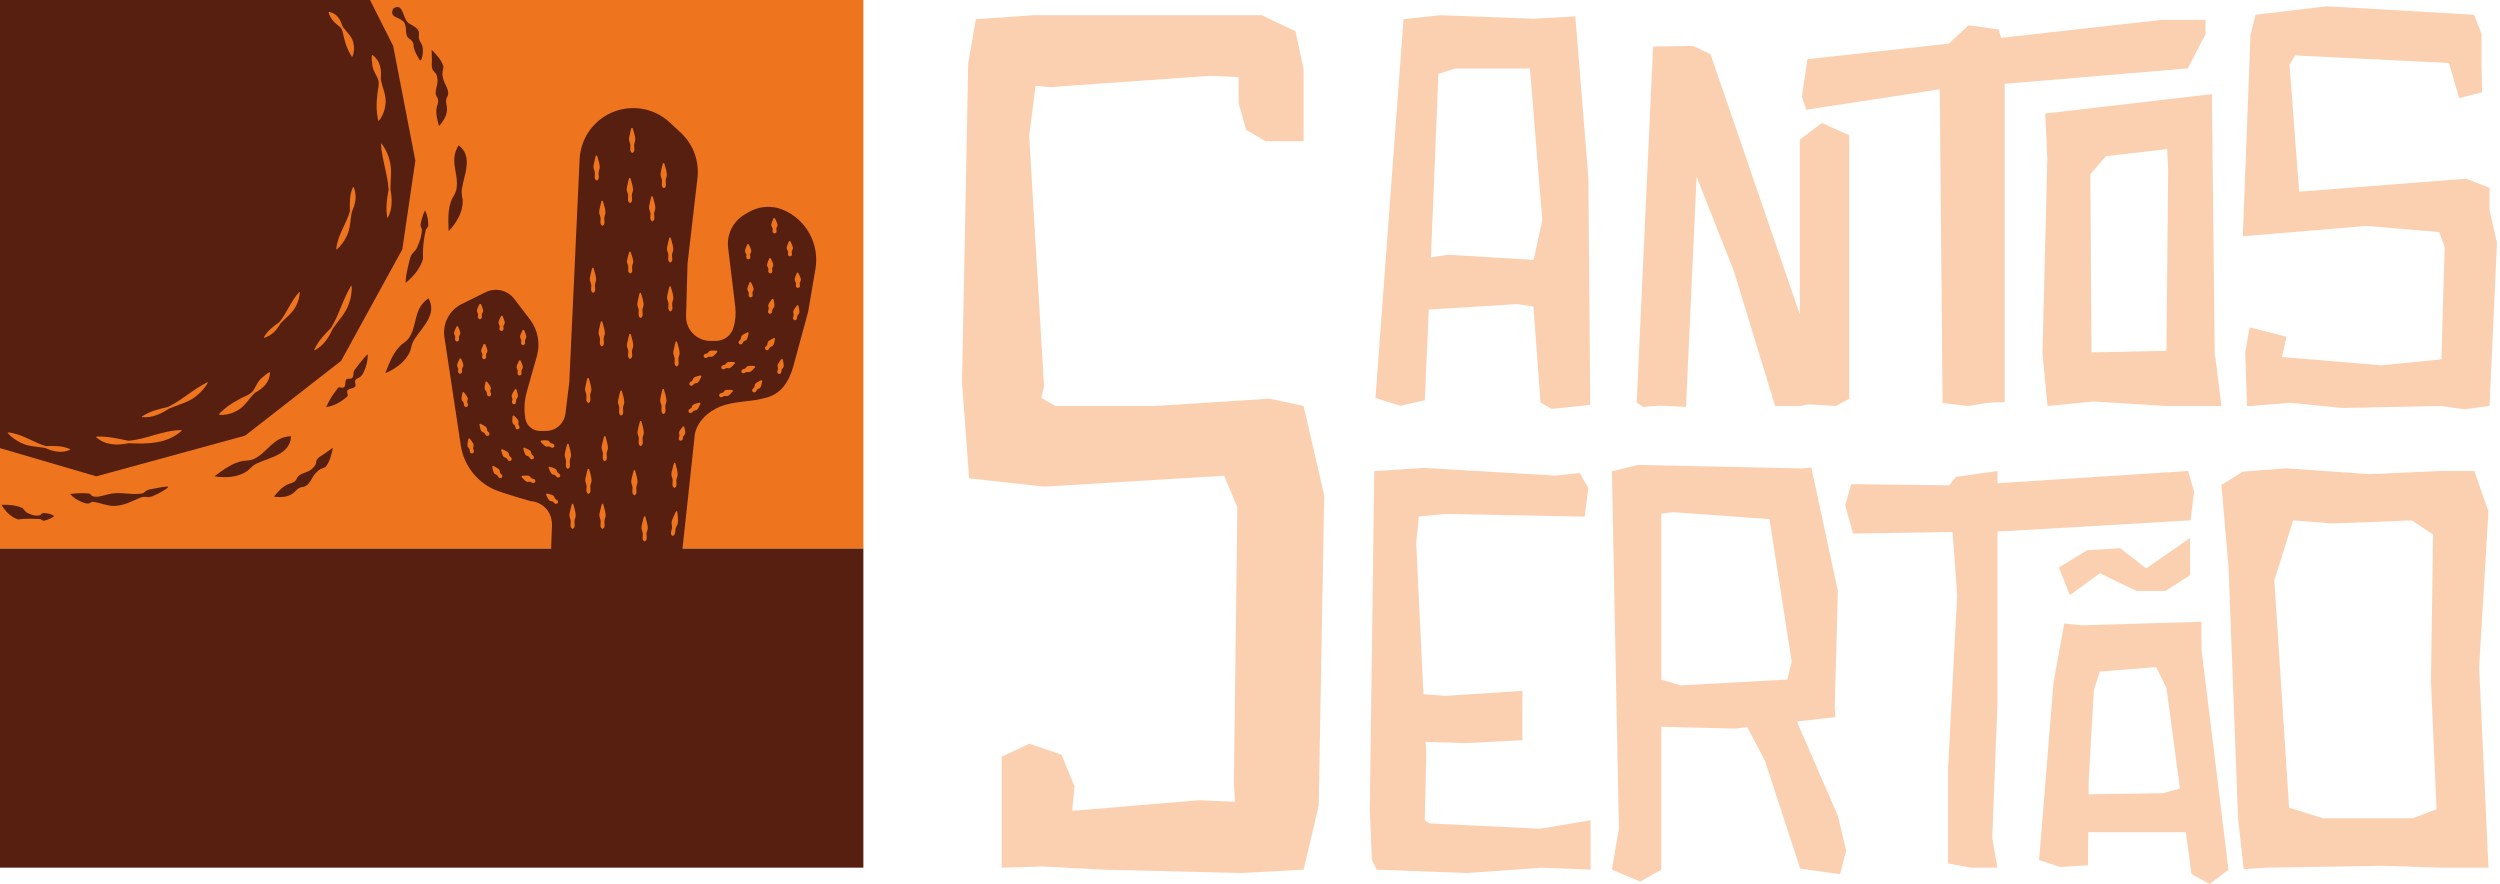 <svg width="181" height="64" viewBox="0 0 181 64" fill="none" xmlns="http://www.w3.org/2000/svg">
<g id="1 5" clip-path="url(#clip0_1748_228)">
<g id="Camada 2">
<g id="Group">
<g id="Group_2">
<g id="Group_3">
<path id="Vector" d="M62.509 39.701H0V62.819H62.509V39.701Z" fill="#561F10"/>
<path id="Vector_2" d="M62.509 0H0V39.702H62.509V0Z" fill="#EE751D"/>
<g id="Group_4">
<path id="Vector_3" d="M56.711 15.198C58.382 15.91 59.345 17.675 59.039 19.466L58.51 22.567L57.432 26.537C56.836 28.634 55.65 28.746 55.008 28.904C54.366 29.062 53.035 29.068 52.142 29.434C51.248 29.802 50.306 30.618 50.274 31.746L49.097 42.641L39.762 43.442L39.955 38.305C40.109 36.799 38.952 36.292 38.436 36.289C38.436 36.289 36.296 35.688 35.71 35.409C34.449 34.811 33.569 33.622 33.36 32.241L32.166 24.347C32.049 23.381 32.554 22.448 33.424 22.015L35.153 21.158C35.874 20.8 36.748 21.004 37.236 21.645L38.367 23.126C38.942 23.88 39.128 24.862 38.871 25.775L38.145 28.345C37.964 28.983 37.927 29.653 38.037 30.308C38.123 30.819 38.565 31.196 39.085 31.199L39.513 31.201C40.237 31.206 40.849 30.667 40.938 29.947L41.217 27.67L41.965 11.528C42.027 10.177 42.788 8.957 43.973 8.305C45.441 7.498 47.261 7.723 48.488 8.864L49.283 9.603C50.19 10.445 50.64 11.668 50.497 12.896L49.79 18.966C49.783 19.023 49.779 19.081 49.777 19.138L49.671 22.871C49.643 23.862 50.44 24.681 51.431 24.681H51.823C52.418 24.681 52.941 24.288 53.108 23.717C53.252 23.219 53.294 22.697 53.231 22.182L52.717 17.949C52.599 16.977 53.067 16.029 53.909 15.533L54.196 15.363C54.962 14.911 55.896 14.85 56.715 15.198H56.711Z" fill="#561F10"/>
<g id="Group_5">
<path id="Vector_4" d="M43.23 11.264C43.305 11.56 43.437 11.864 43.42 12.168C43.384 12.321 43.313 12.473 43.341 12.623C43.351 12.785 43.409 12.995 43.2 13.078C43.01 12.949 43.062 12.802 43.068 12.627C43.093 12.476 43.016 12.325 42.975 12.175C42.948 12.024 42.995 11.872 43.029 11.721C43.065 11.568 43.093 11.417 43.139 11.265H43.23V11.264Z" fill="#EE751D"/>
<path id="Vector_5" d="M45.802 9.261C45.877 9.558 46.009 9.861 45.993 10.166C45.956 10.318 45.885 10.471 45.914 10.62C45.923 10.782 45.982 10.993 45.772 11.076C45.582 10.947 45.635 10.8 45.64 10.624C45.665 10.473 45.589 10.322 45.548 10.173C45.521 10.022 45.567 9.869 45.601 9.718C45.638 9.566 45.665 9.415 45.711 9.263H45.802V9.261Z" fill="#EE751D"/>
<path id="Vector_6" d="M48.088 11.813C48.163 12.11 48.294 12.413 48.278 12.718C48.242 12.87 48.171 13.023 48.199 13.172C48.209 13.334 48.267 13.545 48.058 13.628C47.867 13.499 47.92 13.352 47.926 13.177C47.95 13.026 47.874 12.875 47.833 12.725C47.806 12.574 47.852 12.422 47.886 12.271C47.923 12.118 47.95 11.967 47.997 11.815H48.088V11.813Z" fill="#EE751D"/>
<path id="Vector_7" d="M47.252 14.213C47.327 14.509 47.459 14.813 47.443 15.117C47.406 15.27 47.336 15.422 47.364 15.572C47.374 15.734 47.432 15.945 47.223 16.028C47.032 15.898 47.085 15.752 47.091 15.576C47.115 15.425 47.039 15.274 46.998 15.124C46.971 14.973 47.017 14.821 47.051 14.67C47.088 14.518 47.115 14.367 47.161 14.214H47.252V14.213Z" fill="#EE751D"/>
<path id="Vector_8" d="M45.638 12.889C45.713 13.186 45.844 13.489 45.828 13.794C45.791 13.946 45.721 14.098 45.749 14.248C45.759 14.41 45.817 14.621 45.608 14.704C45.417 14.575 45.47 14.428 45.476 14.252C45.5 14.101 45.424 13.95 45.383 13.801C45.356 13.65 45.402 13.497 45.436 13.346C45.473 13.194 45.5 13.043 45.547 12.89H45.638V12.889Z" fill="#EE751D"/>
<path id="Vector_9" d="M43.642 14.535C43.717 14.832 43.849 15.135 43.833 15.44C43.796 15.592 43.725 15.745 43.754 15.894C43.763 16.055 43.822 16.267 43.612 16.35C43.422 16.221 43.475 16.074 43.48 15.898C43.505 15.747 43.428 15.596 43.388 15.447C43.361 15.296 43.407 15.143 43.441 14.992C43.477 14.84 43.505 14.689 43.551 14.537H43.642V14.535Z" fill="#EE751D"/>
<path id="Vector_10" d="M42.966 19.393C43.041 19.69 43.173 19.993 43.156 20.298C43.12 20.45 43.049 20.602 43.078 20.752C43.087 20.914 43.145 21.125 42.936 21.208C42.746 21.079 42.799 20.932 42.804 20.756C42.829 20.605 42.752 20.454 42.712 20.305C42.684 20.154 42.731 20.001 42.765 19.85C42.801 19.698 42.829 19.547 42.875 19.394H42.966V19.393Z" fill="#EE751D"/>
<path id="Vector_11" d="M43.599 23.268C43.673 23.564 43.805 23.867 43.789 24.172C43.752 24.325 43.681 24.477 43.71 24.627C43.72 24.787 43.778 24.999 43.569 25.082C43.378 24.953 43.431 24.806 43.437 24.631C43.461 24.48 43.385 24.329 43.344 24.179C43.317 24.028 43.363 23.876 43.397 23.725C43.434 23.572 43.461 23.421 43.507 23.269H43.599V23.268Z" fill="#EE751D"/>
<path id="Vector_12" d="M45.654 18.227C45.727 18.483 45.859 18.746 45.843 19.011C45.806 19.143 45.736 19.275 45.764 19.406C45.778 19.554 45.825 19.731 45.621 19.802C45.435 19.693 45.484 19.569 45.489 19.411C45.514 19.279 45.439 19.15 45.398 19.019C45.372 18.889 45.419 18.757 45.451 18.625C45.488 18.493 45.515 18.362 45.563 18.23H45.654V18.227Z" fill="#EE751D"/>
<path id="Vector_13" d="M46.404 21.208C46.478 21.505 46.61 21.808 46.594 22.113C46.557 22.265 46.487 22.417 46.515 22.567C46.525 22.729 46.583 22.94 46.374 23.023C46.183 22.893 46.236 22.747 46.242 22.571C46.266 22.42 46.19 22.269 46.149 22.119C46.122 21.968 46.168 21.816 46.202 21.665C46.239 21.513 46.266 21.362 46.312 21.209H46.404V21.208Z" fill="#EE751D"/>
<path id="Vector_14" d="M48.558 20.736C48.633 21.032 48.765 21.336 48.749 21.64C48.712 21.793 48.641 21.945 48.67 22.095C48.679 22.257 48.738 22.468 48.529 22.551C48.338 22.421 48.391 22.274 48.397 22.099C48.421 21.948 48.345 21.797 48.304 21.647C48.277 21.496 48.323 21.344 48.357 21.193C48.394 21.041 48.421 20.89 48.467 20.737H48.558V20.736Z" fill="#EE751D"/>
<path id="Vector_15" d="M54.369 20.43C54.441 20.607 54.575 20.791 54.559 20.978C54.522 21.072 54.452 21.166 54.48 21.257C54.503 21.378 54.522 21.495 54.339 21.537C54.162 21.467 54.196 21.39 54.207 21.264C54.231 21.172 54.155 21.08 54.114 20.989C54.088 20.803 54.214 20.611 54.276 20.431L54.367 20.429L54.369 20.43Z" fill="#EE751D"/>
<path id="Vector_16" d="M55.793 18.693C55.865 18.87 56 19.053 55.983 19.241C55.947 19.335 55.876 19.429 55.904 19.52C55.928 19.641 55.947 19.758 55.763 19.8C55.586 19.729 55.62 19.653 55.631 19.527C55.656 19.434 55.579 19.343 55.538 19.252C55.513 19.066 55.638 18.874 55.7 18.694L55.791 18.691L55.793 18.693Z" fill="#EE751D"/>
<path id="Vector_17" d="M56.1 15.795C56.172 15.972 56.307 16.156 56.291 16.343C56.254 16.437 56.183 16.531 56.212 16.622C56.235 16.744 56.254 16.86 56.07 16.903C55.894 16.832 55.928 16.756 55.938 16.629C55.963 16.537 55.887 16.446 55.846 16.354C55.82 16.168 55.945 15.976 56.008 15.797L56.099 15.794L56.1 15.795Z" fill="#EE751D"/>
<path id="Vector_18" d="M57.216 17.456C57.288 17.633 57.423 17.816 57.406 18.004C57.37 18.098 57.299 18.192 57.327 18.283C57.35 18.404 57.37 18.521 57.186 18.563C57.009 18.493 57.043 18.416 57.054 18.29C57.078 18.197 57.002 18.106 56.961 18.015C56.936 17.829 57.061 17.637 57.123 17.457L57.215 17.455L57.216 17.456Z" fill="#EE751D"/>
<path id="Vector_19" d="M57.791 19.747C57.863 19.924 57.998 20.108 57.982 20.295C57.945 20.389 57.874 20.483 57.903 20.574C57.926 20.695 57.945 20.812 57.761 20.854C57.584 20.784 57.618 20.707 57.629 20.581C57.654 20.488 57.578 20.397 57.537 20.306C57.511 20.12 57.636 19.928 57.699 19.748L57.79 19.746L57.791 19.747Z" fill="#EE751D"/>
<path id="Vector_20" d="M54.2 17.674C54.272 17.851 54.407 18.034 54.39 18.222C54.354 18.316 54.283 18.41 54.311 18.501C54.335 18.622 54.354 18.739 54.17 18.781C53.993 18.71 54.027 18.634 54.038 18.508C54.062 18.415 53.986 18.324 53.946 18.233C53.92 18.047 54.045 17.855 54.107 17.675L54.199 17.672L54.2 17.674Z" fill="#EE751D"/>
<path id="Vector_21" d="M55.997 21.653C56.024 21.842 56.11 22.053 56.05 22.231C55.992 22.312 55.9 22.387 55.907 22.483C55.9 22.605 55.891 22.725 55.702 22.721C55.547 22.609 55.598 22.544 55.639 22.423C55.685 22.338 55.634 22.232 55.616 22.134C55.636 21.947 55.804 21.791 55.908 21.632L55.998 21.653H55.997Z" fill="#EE751D"/>
<path id="Vector_22" d="M57.803 22.114C57.831 22.303 57.916 22.514 57.857 22.692C57.798 22.774 57.707 22.849 57.714 22.944C57.707 23.066 57.697 23.186 57.508 23.182C57.353 23.07 57.405 23.005 57.446 22.884C57.492 22.8 57.44 22.694 57.423 22.596C57.443 22.408 57.61 22.253 57.715 22.094L57.805 22.114H57.803Z" fill="#EE751D"/>
<path id="Vector_23" d="M56.67 26.01C56.697 26.199 56.783 26.41 56.723 26.588C56.665 26.67 56.574 26.745 56.581 26.84C56.574 26.962 56.564 27.082 56.375 27.078C56.22 26.966 56.272 26.901 56.313 26.78C56.359 26.696 56.307 26.59 56.289 26.492C56.31 26.304 56.477 26.149 56.582 25.99L56.672 26.01H56.67Z" fill="#EE751D"/>
<path id="Vector_24" d="M48.556 17.199C48.628 17.497 48.758 17.8 48.741 18.105C48.703 18.256 48.632 18.409 48.659 18.56C48.669 18.721 48.726 18.934 48.515 19.014C48.326 18.883 48.38 18.736 48.386 18.561C48.411 18.41 48.337 18.259 48.296 18.108C48.27 17.957 48.318 17.806 48.352 17.654C48.39 17.503 48.417 17.35 48.465 17.199H48.556Z" fill="#EE751D"/>
<path id="Vector_25" d="M49.01 24.725C49.085 25.021 49.217 25.325 49.2 25.629C49.164 25.782 49.093 25.934 49.122 26.084C49.131 26.245 49.19 26.456 48.98 26.539C48.79 26.41 48.843 26.263 48.848 26.088C48.873 25.937 48.797 25.786 48.756 25.636C48.728 25.485 48.775 25.333 48.809 25.182C48.846 25.029 48.873 24.878 48.919 24.726H49.01V24.725Z" fill="#EE751D"/>
<path id="Vector_26" d="M45.665 24.175C45.734 24.473 45.862 24.777 45.843 25.082C45.804 25.233 45.732 25.384 45.757 25.537C45.766 25.698 45.82 25.911 45.609 25.991C45.421 25.859 45.476 25.712 45.483 25.538C45.508 25.387 45.436 25.236 45.397 25.085C45.373 24.934 45.42 24.783 45.455 24.631C45.495 24.48 45.523 24.328 45.572 24.176H45.664L45.665 24.175Z" fill="#EE751D"/>
<path id="Vector_27" d="M51.944 25.477C51.812 25.604 51.695 25.791 51.521 25.839C51.425 25.836 51.316 25.801 51.245 25.859C51.143 25.923 51.045 25.976 50.944 25.821C50.944 25.634 51.023 25.639 51.142 25.606C51.233 25.598 51.287 25.497 51.354 25.428C51.512 25.341 51.727 25.394 51.909 25.393L51.943 25.477H51.944Z" fill="#EE751D"/>
<path id="Vector_28" d="M53.218 26.298C53.086 26.425 52.969 26.613 52.795 26.66C52.698 26.657 52.589 26.622 52.519 26.681C52.416 26.744 52.319 26.798 52.218 26.642C52.218 26.455 52.297 26.46 52.415 26.428C52.506 26.419 52.561 26.319 52.627 26.249C52.785 26.162 53 26.215 53.182 26.214L53.216 26.298H53.218Z" fill="#EE751D"/>
<path id="Vector_29" d="M54.675 26.583C54.543 26.709 54.426 26.897 54.252 26.945C54.155 26.942 54.046 26.907 53.975 26.965C53.873 27.029 53.776 27.082 53.675 26.927C53.675 26.739 53.754 26.745 53.872 26.712C53.963 26.704 54.018 26.603 54.084 26.534C54.242 26.447 54.457 26.5 54.639 26.499L54.673 26.583H54.675Z" fill="#EE751D"/>
<path id="Vector_30" d="M54.205 24.103C54.155 24.278 54.148 24.5 54.023 24.629C53.939 24.675 53.827 24.7 53.794 24.787C53.739 24.893 53.682 24.99 53.516 24.905C53.422 24.743 53.491 24.708 53.577 24.62C53.652 24.567 53.648 24.452 53.669 24.358C53.762 24.203 53.974 24.141 54.132 24.047L54.204 24.103H54.205Z" fill="#EE751D"/>
<path id="Vector_31" d="M56.119 24.522C56.069 24.698 56.062 24.919 55.937 25.049C55.853 25.095 55.741 25.119 55.709 25.206C55.653 25.312 55.596 25.408 55.43 25.325C55.336 25.163 55.405 25.127 55.491 25.039C55.566 24.986 55.562 24.872 55.583 24.778C55.676 24.623 55.888 24.56 56.046 24.466L56.118 24.522H56.119Z" fill="#EE751D"/>
<path id="Vector_32" d="M50.783 27.249C50.694 27.409 50.637 27.623 50.486 27.72C50.394 27.746 50.279 27.744 50.228 27.821C50.15 27.912 50.071 27.992 49.93 27.874C49.875 27.694 49.95 27.677 50.055 27.61C50.139 27.575 50.161 27.463 50.205 27.376C50.33 27.247 50.551 27.233 50.725 27.177L50.784 27.248L50.783 27.249Z" fill="#EE751D"/>
<path id="Vector_33" d="M37.684 26.088C37.746 26.267 37.871 26.459 37.846 26.645C37.805 26.737 37.728 26.826 37.753 26.92C37.769 27.041 37.783 27.161 37.598 27.194C37.425 27.115 37.463 27.04 37.48 26.913C37.508 26.822 37.437 26.729 37.401 26.635C37.384 26.447 37.519 26.263 37.591 26.086L37.682 26.089L37.684 26.088Z" fill="#EE751D"/>
<path id="Vector_34" d="M35.122 24.903C35.185 25.082 35.31 25.274 35.284 25.46C35.243 25.552 35.167 25.641 35.191 25.735C35.208 25.856 35.221 25.976 35.036 26.009C34.864 25.93 34.902 25.855 34.918 25.729C34.947 25.637 34.876 25.544 34.839 25.45C34.823 25.262 34.957 25.078 35.029 24.901L35.121 24.904L35.122 24.903Z" fill="#EE751D"/>
<path id="Vector_35" d="M36.378 22.864C36.44 23.043 36.565 23.235 36.54 23.421C36.499 23.513 36.423 23.602 36.447 23.696C36.463 23.817 36.477 23.937 36.292 23.97C36.119 23.891 36.157 23.816 36.174 23.689C36.202 23.598 36.132 23.504 36.095 23.41C36.078 23.223 36.213 23.039 36.285 22.862L36.376 22.865L36.378 22.864Z" fill="#EE751D"/>
<path id="Vector_36" d="M34.815 22.007C34.877 22.186 35.002 22.378 34.977 22.564C34.936 22.656 34.859 22.745 34.884 22.839C34.9 22.96 34.914 23.08 34.729 23.113C34.556 23.034 34.594 22.959 34.611 22.832C34.639 22.741 34.568 22.648 34.532 22.554C34.515 22.366 34.65 22.182 34.722 22.005L34.813 22.008L34.815 22.007Z" fill="#EE751D"/>
<path id="Vector_37" d="M33.159 23.622C33.222 23.802 33.347 23.994 33.321 24.18C33.28 24.271 33.204 24.361 33.228 24.455C33.245 24.576 33.258 24.696 33.073 24.728C32.901 24.649 32.939 24.575 32.955 24.448C32.984 24.357 32.913 24.263 32.876 24.169C32.86 23.982 32.994 23.797 33.066 23.621L33.158 23.624L33.159 23.622Z" fill="#EE751D"/>
<path id="Vector_38" d="M33.379 25.958C33.442 26.138 33.567 26.33 33.541 26.516C33.501 26.607 33.424 26.697 33.449 26.791C33.465 26.912 33.479 27.032 33.294 27.064C33.121 26.985 33.159 26.911 33.175 26.784C33.204 26.693 33.133 26.599 33.096 26.505C33.08 26.317 33.215 26.134 33.287 25.957L33.378 25.96L33.379 25.958Z" fill="#EE751D"/>
<path id="Vector_39" d="M37.939 23.885C38.002 24.065 38.127 24.256 38.101 24.443C38.06 24.534 37.984 24.624 38.009 24.718C38.025 24.839 38.039 24.959 37.854 24.991C37.681 24.912 37.719 24.837 37.735 24.711C37.764 24.62 37.693 24.526 37.656 24.432C37.64 24.244 37.775 24.061 37.847 23.884L37.938 23.887L37.939 23.885Z" fill="#EE751D"/>
<g id="Group_6">
<path id="Vector_40" d="M45.016 28.278C45.085 28.576 45.213 28.881 45.194 29.185C45.155 29.336 45.083 29.487 45.108 29.64C45.117 29.801 45.171 30.014 44.96 30.094C44.773 29.962 44.827 29.815 44.834 29.641C44.86 29.49 44.788 29.339 44.748 29.188C44.724 29.037 44.771 28.886 44.806 28.734C44.846 28.583 44.875 28.432 44.923 28.279H45.015L45.016 28.278Z" fill="#EE751D"/>
<path id="Vector_41" d="M43.833 31.582C43.902 31.88 44.03 32.185 44.011 32.489C43.971 32.64 43.899 32.791 43.925 32.944C43.933 33.106 43.988 33.318 43.777 33.398C43.589 33.266 43.643 33.119 43.65 32.945C43.676 32.794 43.604 32.643 43.565 32.492C43.54 32.341 43.588 32.19 43.623 32.038C43.663 31.887 43.691 31.736 43.74 31.583H43.831L43.833 31.582Z" fill="#EE751D"/>
<path id="Vector_42" d="M46.431 30.486C46.5 30.784 46.628 31.088 46.609 31.393C46.57 31.544 46.498 31.695 46.523 31.848C46.532 32.01 46.586 32.222 46.375 32.302C46.187 32.17 46.242 32.023 46.248 31.849C46.274 31.698 46.202 31.547 46.163 31.396C46.138 31.245 46.186 31.094 46.221 30.942C46.261 30.791 46.289 30.64 46.338 30.487H46.429L46.431 30.486Z" fill="#EE751D"/>
<path id="Vector_43" d="M48.893 33.516C48.96 33.815 49.084 34.121 49.06 34.424C49.02 34.575 48.945 34.725 48.971 34.877C48.976 35.039 49.029 35.253 48.818 35.329C48.632 35.194 48.689 35.049 48.697 34.874C48.726 34.724 48.654 34.571 48.617 34.42C48.594 34.269 48.644 34.118 48.681 33.967C48.722 33.816 48.752 33.665 48.803 33.514H48.895L48.893 33.516Z" fill="#EE751D"/>
<path id="Vector_44" d="M55.192 27.576C55.141 27.751 55.135 27.973 55.009 28.102C54.925 28.148 54.813 28.173 54.781 28.26C54.725 28.366 54.668 28.463 54.502 28.378C54.408 28.216 54.477 28.181 54.563 28.093C54.638 28.04 54.634 27.925 54.656 27.831C54.748 27.677 54.96 27.614 55.118 27.52L55.19 27.576H55.192Z" fill="#EE751D"/>
<path id="Vector_45" d="M53.067 28.32C52.935 28.446 52.818 28.634 52.644 28.682C52.547 28.679 52.438 28.644 52.367 28.702C52.266 28.766 52.167 28.819 52.067 28.664C52.067 28.476 52.146 28.482 52.264 28.449C52.355 28.441 52.41 28.34 52.476 28.271C52.634 28.184 52.849 28.237 53.031 28.235L53.065 28.32H53.067Z" fill="#EE751D"/>
<path id="Vector_46" d="M50.717 29.221C50.629 29.38 50.572 29.595 50.421 29.691C50.328 29.717 50.214 29.716 50.162 29.792C50.085 29.883 50.006 29.963 49.864 29.845C49.81 29.665 49.885 29.648 49.989 29.581C50.074 29.546 50.096 29.434 50.139 29.347C50.264 29.218 50.486 29.204 50.66 29.148L50.719 29.219L50.717 29.221Z" fill="#EE751D"/>
<path id="Vector_47" d="M49.539 30.89C49.565 31.071 49.651 31.275 49.588 31.445C49.53 31.521 49.439 31.59 49.444 31.681C49.437 31.801 49.424 31.913 49.239 31.904C49.086 31.796 49.135 31.734 49.177 31.619C49.224 31.54 49.173 31.436 49.156 31.343C49.177 31.164 49.345 31.019 49.45 30.871L49.538 30.892L49.539 30.89Z" fill="#EE751D"/>
<path id="Vector_48" d="M45.977 34.047C46.046 34.345 46.174 34.65 46.155 34.955C46.115 35.106 46.043 35.257 46.069 35.409C46.077 35.571 46.132 35.783 45.921 35.864C45.733 35.731 45.787 35.585 45.794 35.41C45.82 35.26 45.748 35.108 45.709 34.958C45.684 34.806 45.732 34.655 45.767 34.503C45.806 34.352 45.835 34.201 45.884 34.049H45.975L45.977 34.047Z" fill="#EE751D"/>
<path id="Vector_49" d="M43.669 36.481C43.739 36.779 43.867 37.084 43.847 37.388C43.808 37.539 43.736 37.69 43.762 37.843C43.77 38.005 43.824 38.217 43.614 38.297C43.426 38.165 43.48 38.018 43.487 37.844C43.513 37.693 43.441 37.542 43.401 37.391C43.377 37.24 43.424 37.089 43.46 36.937C43.499 36.786 43.528 36.635 43.577 36.482H43.668L43.669 36.481Z" fill="#EE751D"/>
<path id="Vector_50" d="M42.649 33.948C42.718 34.246 42.846 34.55 42.827 34.855C42.788 35.006 42.716 35.157 42.742 35.309C42.75 35.471 42.804 35.684 42.593 35.764C42.406 35.632 42.46 35.485 42.467 35.311C42.492 35.16 42.42 35.009 42.381 34.858C42.356 34.707 42.404 34.556 42.44 34.404C42.479 34.252 42.508 34.102 42.556 33.949H42.648L42.649 33.948Z" fill="#EE751D"/>
<path id="Vector_51" d="M46.718 37.388C46.787 37.686 46.915 37.991 46.896 38.296C46.857 38.447 46.785 38.598 46.81 38.75C46.819 38.912 46.873 39.124 46.662 39.204C46.474 39.072 46.529 38.925 46.536 38.751C46.561 38.6 46.489 38.449 46.45 38.298C46.425 38.147 46.473 37.996 46.508 37.844C46.548 37.693 46.576 37.542 46.625 37.389H46.717L46.718 37.388Z" fill="#EE751D"/>
<path id="Vector_52" d="M49.037 37.025C49.056 37.331 49.13 37.652 49.059 37.949C48.995 38.092 48.897 38.228 48.898 38.382C48.88 38.542 48.898 38.761 48.675 38.803C48.512 38.641 48.591 38.507 48.628 38.335C48.679 38.191 48.633 38.029 48.62 37.874C48.62 37.72 48.694 37.58 48.754 37.437C48.818 37.295 48.873 37.15 48.946 37.01L49.036 37.025H49.037Z" fill="#EE751D"/>
<path id="Vector_53" d="M41.161 32.133C41.23 32.431 41.358 32.736 41.339 33.041C41.3 33.192 41.227 33.343 41.253 33.495C41.261 33.657 41.316 33.869 41.105 33.949C40.917 33.817 40.972 33.67 40.978 33.496C41.004 33.345 40.932 33.194 40.893 33.043C40.868 32.892 40.916 32.741 40.951 32.589C40.991 32.438 41.019 32.287 41.068 32.135H41.159L41.161 32.133Z" fill="#EE751D"/>
<path id="Vector_54" d="M41.501 36.481C41.57 36.779 41.698 37.084 41.679 37.388C41.64 37.539 41.568 37.69 41.593 37.843C41.602 38.005 41.656 38.217 41.445 38.297C41.257 38.165 41.312 38.018 41.319 37.844C41.344 37.693 41.272 37.542 41.233 37.391C41.208 37.24 41.256 37.089 41.291 36.937C41.331 36.786 41.359 36.635 41.408 36.482H41.499L41.501 36.481Z" fill="#EE751D"/>
<path id="Vector_55" d="M42.62 27.369C42.695 27.666 42.827 27.969 42.811 28.274C42.774 28.426 42.703 28.578 42.732 28.728C42.742 28.889 42.8 29.101 42.59 29.184C42.4 29.055 42.453 28.908 42.459 28.732C42.483 28.581 42.407 28.43 42.366 28.281C42.339 28.13 42.385 27.977 42.419 27.826C42.456 27.674 42.483 27.523 42.529 27.37H42.62V27.369Z" fill="#EE751D"/>
<path id="Vector_56" d="M48.059 28.165C48.134 28.462 48.266 28.765 48.25 29.07C48.213 29.222 48.142 29.374 48.171 29.524C48.18 29.685 48.239 29.897 48.029 29.98C47.839 29.851 47.892 29.704 47.897 29.528C47.922 29.377 47.846 29.226 47.805 29.076C47.778 28.925 47.824 28.773 47.858 28.622C47.895 28.47 47.922 28.319 47.968 28.166H48.059V28.165Z" fill="#EE751D"/>
<path id="Vector_57" d="M35.249 27.615C35.353 27.774 35.521 27.929 35.541 28.117C35.523 28.215 35.472 28.321 35.518 28.405C35.564 28.52 35.605 28.631 35.434 28.707C35.247 28.672 35.265 28.59 35.251 28.464C35.257 28.369 35.166 28.294 35.108 28.212C35.047 28.034 35.133 27.823 35.161 27.634L35.251 27.614L35.249 27.615Z" fill="#EE751D"/>
<path id="Vector_58" d="M33.578 28.383C33.683 28.542 33.85 28.697 33.87 28.885C33.853 28.983 33.801 29.089 33.847 29.173C33.894 29.287 33.934 29.399 33.763 29.475C33.577 29.44 33.594 29.358 33.581 29.232C33.586 29.136 33.495 29.061 33.438 28.98C33.377 28.802 33.462 28.591 33.491 28.402L33.581 28.381L33.578 28.383Z" fill="#EE751D"/>
<path id="Vector_59" d="M34.002 31.742C34.107 31.901 34.275 32.056 34.295 32.244C34.277 32.342 34.226 32.448 34.272 32.532C34.318 32.646 34.359 32.758 34.188 32.834C34.001 32.799 34.019 32.717 34.005 32.59C34.011 32.495 33.919 32.42 33.862 32.339C33.801 32.161 33.887 31.95 33.915 31.761L34.005 31.74L34.002 31.742Z" fill="#EE751D"/>
<path id="Vector_60" d="M37.384 28.181C37.428 28.368 37.531 28.57 37.485 28.754C37.433 28.84 37.349 28.921 37.363 29.017C37.367 29.139 37.367 29.259 37.179 29.271C37.016 29.173 37.062 29.104 37.092 28.98C37.13 28.891 37.07 28.791 37.044 28.694C37.048 28.506 37.202 28.338 37.293 28.169L37.384 28.181Z" fill="#EE751D"/>
<path id="Vector_61" d="M39.175 31.892C39.357 31.892 39.572 31.841 39.73 31.926C39.796 31.996 39.851 32.096 39.942 32.105C40.059 32.129 40.166 32.16 40.131 32.341C40 32.475 39.947 32.417 39.839 32.359C39.766 32.302 39.657 32.336 39.562 32.339C39.388 32.291 39.271 32.103 39.139 31.977L39.173 31.892H39.175Z" fill="#EE751D"/>
<path id="Vector_62" d="M37.949 32.405C38.112 32.488 38.328 32.537 38.431 32.684C38.459 32.775 38.463 32.891 38.541 32.938C38.635 33.013 38.718 33.088 38.605 33.235C38.428 33.296 38.406 33.221 38.335 33.12C38.297 33.036 38.184 33.019 38.097 32.978C37.964 32.857 37.942 32.636 37.881 32.465L37.949 32.405Z" fill="#EE751D"/>
<path id="Vector_63" d="M36.345 32.518C36.507 32.602 36.723 32.654 36.824 32.802C36.852 32.895 36.854 33.009 36.931 33.058C37.025 33.134 37.107 33.21 36.991 33.355C36.813 33.414 36.793 33.338 36.723 33.236C36.687 33.152 36.574 33.133 36.486 33.092C36.355 32.97 36.336 32.749 36.276 32.577L36.345 32.517V32.518Z" fill="#EE751D"/>
<path id="Vector_64" d="M37.198 30.079C37.32 30.215 37.504 30.338 37.548 30.513C37.542 30.61 37.504 30.717 37.56 30.791C37.621 30.894 37.671 30.995 37.512 31.09C37.325 31.083 37.333 31.006 37.303 30.886C37.297 30.795 37.198 30.738 37.131 30.668C37.05 30.508 37.11 30.294 37.114 30.112L37.199 30.081L37.198 30.079Z" fill="#EE751D"/>
<path id="Vector_65" d="M34.776 30.675C34.933 30.769 35.145 30.831 35.239 30.985C35.262 31.079 35.258 31.193 35.332 31.246C35.42 31.327 35.498 31.408 35.375 31.546C35.194 31.595 35.178 31.518 35.115 31.412C35.083 31.327 34.971 31.301 34.887 31.255C34.762 31.125 34.755 30.904 34.704 30.728L34.776 30.672V30.675Z" fill="#EE751D"/>
<path id="Vector_66" d="M35.704 33.729C35.861 33.823 36.073 33.885 36.167 34.04C36.19 34.134 36.186 34.249 36.259 34.302C36.348 34.382 36.425 34.464 36.303 34.601C36.122 34.65 36.106 34.574 36.043 34.468C36.01 34.382 35.899 34.356 35.815 34.31C35.689 34.181 35.682 33.959 35.632 33.783L35.704 33.727V33.729Z" fill="#EE751D"/>
<path id="Vector_67" d="M37.792 34.445C37.975 34.445 38.19 34.393 38.347 34.479C38.414 34.548 38.469 34.649 38.56 34.657C38.677 34.681 38.784 34.713 38.749 34.894C38.618 35.027 38.565 34.97 38.456 34.911C38.384 34.854 38.275 34.888 38.18 34.891C38.006 34.843 37.889 34.656 37.757 34.529L37.791 34.445H37.792Z" fill="#EE751D"/>
<path id="Vector_68" d="M39.588 35.727C39.762 35.783 39.984 35.796 40.109 35.926C40.153 36.011 40.175 36.124 40.259 36.16C40.364 36.218 40.457 36.279 40.369 36.441C40.204 36.53 40.172 36.459 40.085 36.37C40.033 36.294 39.919 36.294 39.826 36.27C39.675 36.172 39.618 35.958 39.53 35.799L39.588 35.728V35.727Z" fill="#EE751D"/>
<path id="Vector_69" d="M39.777 33.786C39.949 33.851 40.168 33.876 40.286 34.012C40.324 34.1 40.34 34.213 40.423 34.253C40.526 34.317 40.615 34.383 40.519 34.541C40.349 34.621 40.32 34.549 40.238 34.455C40.191 34.376 40.077 34.371 39.985 34.34C39.84 34.234 39.795 34.017 39.715 33.853L39.776 33.785L39.777 33.786Z" fill="#EE751D"/>
</g>
</g>
</g>
</g>
<path id="Vector_70" d="M30.07 11.631L29.128 18.051L24.696 26.126L17.746 31.54L6.972 34.487L0 32.444V0H26.788L28.466 3.326L30.07 11.631Z" fill="#561F10"/>
<g id="Group_7">
<path id="Vector_71" d="M28.475 0.615C29.275 0.107 29.107 1.51 29.691 1.736C29.939 1.895 30.275 2.034 30.334 2.352C30.344 2.455 30.325 2.57 30.325 2.673C30.316 2.882 30.44 3.033 30.527 3.209C30.622 3.38 30.619 3.583 30.614 3.776C30.614 3.969 30.558 4.168 30.486 4.356L30.398 4.363C30.199 4.039 30.019 3.748 29.947 3.389C29.958 3.054 29.806 2.904 29.544 2.736C29.258 2.391 29.55 1.767 29.116 1.483C28.787 1.213 28.165 1.242 28.475 0.616V0.615Z" fill="#561F10"/>
<path id="Vector_72" d="M30.774 15.232C30.948 15.572 31 15.921 31.006 16.288C31.026 16.409 30.906 16.515 30.834 16.622C30.666 17.321 30.591 18.036 30.626 18.751C30.41 19.441 29.945 20.029 29.36 20.482C29.385 19.974 29.486 19.526 29.592 19.09C29.652 18.873 29.681 18.65 29.787 18.456C29.91 18.268 30.135 18.105 30.207 17.89C30.396 17.478 30.546 17.04 30.546 16.583C30.378 16.335 30.475 16.127 30.527 15.904C30.585 15.682 30.652 15.459 30.774 15.23V15.232Z" fill="#561F10"/>
<path id="Vector_73" d="M3.927 37.368C3.683 37.544 3.473 37.627 3.208 37.696C3.125 37.737 3.03 37.638 2.94 37.586C2.398 37.554 1.847 37.533 1.307 37.609C0.788 37.435 0.399 37.04 0.109 36.548C0.676 36.527 1.143 36.575 1.619 36.775C1.743 36.877 1.841 37.087 1.993 37.137C2.277 37.288 2.601 37.38 2.921 37.293C3.065 37.085 3.231 37.144 3.408 37.165C3.582 37.194 3.761 37.247 3.929 37.367L3.927 37.368Z" fill="#561F10"/>
<path id="Vector_74" d="M23.616 29.472C23.847 28.939 24.115 28.547 24.438 28.13C24.472 28.093 24.487 28.04 24.561 28.043L24.817 28.075C25.076 28.033 24.949 27.654 25.061 27.496C25.087 27.391 25.299 27.433 25.432 27.407C25.538 27.361 25.564 27.254 25.582 27.143C25.598 27.032 25.593 26.909 25.642 26.824C25.952 26.41 26.227 26.036 26.618 25.635C26.642 26.081 26.529 26.514 26.348 26.903C26.261 27.119 26.146 27.296 25.912 27.377C25.81 27.434 25.715 27.492 25.701 27.613C25.707 27.747 25.793 27.951 25.691 28.007C25.542 28.168 25.149 28.101 25.129 28.361L25.175 28.621C25.18 28.7 25.126 28.721 25.087 28.757C24.663 29.11 24.2 29.384 23.617 29.474L23.616 29.472Z" fill="#561F10"/>
<path id="Vector_75" d="M5.077 35.763C5.58 35.706 5.998 35.685 6.469 35.731C6.538 35.763 6.599 35.851 6.669 35.907C7.011 36.066 7.429 35.873 7.785 35.802C8.528 35.58 9.279 35.806 10.037 35.756C10.187 35.73 10.351 35.758 10.472 35.625C10.695 35.387 11.039 35.422 11.335 35.338C12.411 35.136 12.451 35.19 11.465 35.729C11.175 35.844 10.888 36.069 10.563 35.973C10.235 35.933 9.963 36.142 9.664 36.245C9.08 36.515 8.441 36.728 7.794 36.58C7.473 36.509 7.161 36.399 6.851 36.35C6.773 36.338 6.697 36.311 6.613 36.356C6.376 36.546 6.141 36.433 5.892 36.33C5.592 36.202 5.301 36.031 5.074 35.763H5.077Z" fill="#561F10"/>
<path id="Vector_76" d="M31.255 3.604C31.595 3.956 31.985 4.361 32.11 4.833C32.079 5.111 31.971 5.275 32.065 5.588C32.114 6.063 32.63 6.522 32.378 7.017C32.23 7.264 32.321 7.502 32.356 7.753C32.424 8.264 32.131 8.75 31.786 9.124C31.645 8.636 31.52 8.183 31.631 7.709C31.713 7.49 31.781 7.257 31.641 7.036C31.361 6.626 31.78 6.126 31.66 5.662C31.618 5.311 31.48 5.274 31.313 5.039C31.23 4.828 31.268 4.584 31.268 4.342L31.253 3.604H31.255Z" fill="#561F10"/>
<path id="Vector_77" d="M24.102 32.415C24.001 32.893 23.884 33.444 23.564 33.813C23.314 33.945 23.126 33.942 22.914 34.199C22.548 34.507 22.458 35.191 21.907 35.26C21.619 35.277 21.473 35.485 21.287 35.656C20.902 35.999 20.335 36.029 19.833 35.954C20.157 35.562 20.463 35.206 20.917 35.032C21.143 34.976 21.374 34.903 21.48 34.662C21.664 34.198 22.313 34.266 22.628 33.907C22.711 33.828 22.785 33.738 22.846 33.638C22.899 33.53 22.884 33.363 22.948 33.27C23.076 33.084 23.299 32.978 23.499 32.843L24.102 32.416V32.415Z" fill="#561F10"/>
<path id="Vector_78" d="M15.525 34.486C16.205 33.984 16.817 33.514 17.617 33.365C17.889 33.35 18.172 33.338 18.404 33.22C19.422 32.719 19.753 31.63 21.072 31.582C21.012 32.922 19.524 33.108 18.576 33.563C18.334 33.674 18.14 33.895 17.926 34.081C17.245 34.569 16.356 34.614 15.526 34.486H15.525Z" fill="#561F10"/>
<path id="Vector_79" d="M32.483 16.738C32.45 15.893 32.405 15.122 32.733 14.376C32.875 14.142 33.023 13.903 33.057 13.644C33.215 12.522 32.502 11.635 33.204 10.518C34.277 11.322 33.594 12.657 33.437 13.696C33.393 13.96 33.467 14.243 33.499 14.526C33.52 15.362 33.057 16.123 32.483 16.738Z" fill="#561F10"/>
<path id="Vector_80" d="M27.897 27.024C28.202 26.235 28.466 25.51 29.062 24.955C29.283 24.795 29.516 24.635 29.648 24.41C30.237 23.442 29.934 22.345 31.02 21.597C31.689 22.76 30.534 23.717 29.976 24.608C29.832 24.832 29.787 25.122 29.705 25.394C29.392 26.171 28.667 26.686 27.897 27.024Z" fill="#561F10"/>
</g>
<g id="Group_8">
<path id="Vector_81" d="M23.823 0.86C24.383 0.962 24.647 1.404 24.786 1.884C25.046 2.288 25.476 2.601 25.582 3.1C25.663 3.419 25.652 3.768 25.519 4.091L25.468 4.095C25.193 3.661 25.049 3.303 24.934 2.842C24.835 2.567 24.851 2.211 24.646 1.977C24.266 1.68 23.938 1.423 23.789 0.899L23.822 0.86H23.823Z" fill="#EE751D"/>
<path id="Vector_82" d="M25.601 13.544C25.865 14.144 25.738 14.76 25.481 15.318C25.353 15.903 25.38 16.537 25.107 17.085C24.93 17.447 24.702 17.786 24.383 18.062L24.343 18.04C24.434 17.014 25.069 16.242 25.333 15.288C25.319 14.687 25.291 14.134 25.553 13.544H25.599H25.601Z" fill="#EE751D"/>
<path id="Vector_83" d="M5.077 32.566C4.477 32.83 3.861 32.703 3.303 32.446C2.718 32.318 2.084 32.346 1.536 32.072C1.174 31.895 0.835 31.667 0.559 31.348L0.581 31.308C1.607 31.399 2.379 32.034 3.333 32.298C3.934 32.284 4.487 32.256 5.077 32.518V32.565V32.566Z" fill="#EE751D"/>
<path id="Vector_84" d="M19.1 24.424C19.381 23.929 19.789 23.633 20.229 23.32C20.785 22.63 21.056 21.803 21.669 21.138L21.706 21.151C21.695 21.525 21.581 21.883 21.407 22.203C21.148 22.694 20.682 23.004 20.321 23.405C20.044 23.878 19.685 24.301 19.123 24.456L19.1 24.424Z" fill="#EE751D"/>
<path id="Vector_85" d="M6.983 31.607C7.818 31.582 8.52 31.754 9.301 31.91C10.616 31.81 11.777 31.148 13.133 31.136L13.153 31.188C12.081 32.148 10.648 32.154 9.304 32.089C8.504 32.261 7.621 32.241 6.962 31.657L6.983 31.606V31.607Z" fill="#EE751D"/>
<path id="Vector_86" d="M26.976 3.982C27.556 4.438 27.626 5.042 27.568 5.712C27.666 6.326 28.002 6.915 27.907 7.557C27.862 7.976 27.712 8.391 27.436 8.741L27.378 8.726C27.245 8.082 27.237 7.553 27.312 6.939C27.32 6.553 27.494 6.134 27.376 5.746C27.228 5.376 26.967 5.053 26.948 4.634C26.92 4.436 26.899 4.236 26.922 4.008L26.976 3.982Z" fill="#EE751D"/>
<path id="Vector_87" d="M19.555 26.98C19.504 27.715 19.044 28.114 18.455 28.442C18.003 28.867 17.704 29.475 17.119 29.757C16.746 29.956 16.319 30.064 15.876 30.032L15.855 29.975C16.314 29.504 16.747 29.201 17.297 28.919C17.621 28.708 18.066 28.618 18.32 28.301C18.543 27.971 18.664 27.572 19.002 27.322C19.15 27.189 19.304 27.058 19.505 26.949L19.557 26.979L19.555 26.98Z" fill="#EE751D"/>
<path id="Vector_88" d="M10.269 30.158C10.868 29.764 11.506 29.614 12.175 29.46C13.193 28.957 13.989 28.179 15.02 27.671L15.05 27.701C14.824 28.116 14.492 28.462 14.119 28.741C13.556 29.166 12.861 29.311 12.23 29.588C11.649 29.972 11.007 30.266 10.279 30.2L10.269 30.16V30.158Z" fill="#EE751D"/>
<path id="Vector_89" d="M28.041 15.753C27.908 15.048 28.015 14.402 28.134 13.726C28.063 12.593 27.652 11.558 27.581 10.411L27.62 10.395C27.916 10.763 28.107 11.204 28.218 11.654C28.394 12.338 28.259 13.035 28.27 13.725C28.401 14.409 28.422 15.114 28.082 15.761L28.04 15.754L28.041 15.753Z" fill="#EE751D"/>
<path id="Vector_90" d="M22.745 25.337C23.039 24.683 23.496 24.215 23.979 23.726C24.568 22.756 24.823 21.671 25.42 20.69L25.461 20.698C25.492 21.17 25.398 21.64 25.232 22.073C24.986 22.735 24.476 23.23 24.092 23.802C23.808 24.438 23.424 25.029 22.775 25.366L22.745 25.336V25.337Z" fill="#EE751D"/>
</g>
</g>
<g id="Group_9">
<path id="Vector_91" d="M91.909 28.862L83.593 29.393H76.405L75.397 28.808L75.589 27.957L74.513 9.837L74.977 6.219L76.019 6.307L87.612 5.49L89.677 5.586V7.47L90.222 9.406L91.643 10.225H94.382V5.016L93.795 2.261L91.342 1.1H89.677H74.871L70.654 1.387L70.099 4.571L69.648 27.67L70.165 34.633L75.589 35.231L88.631 34.445L89.585 36.737L89.333 56.624L89.41 58.046L86.822 57.936L77.798 58.688L77.628 58.675L77.798 56.939L76.851 54.642L74.526 53.84L72.519 54.787V58.258V62.821L75.491 62.735L79.867 62.964L89.904 63.206L94.382 62.964L95.474 58.33L95.875 35.887L94.382 29.393L91.909 28.862Z" fill="#FBD0B1"/>
<path id="Vector_92" d="M103.479 59.613L103.153 59.378L103.264 54.6L103.221 53.711L106.019 53.803L110.223 53.595V50.016L104.663 50.38L103.056 50.263L102.533 39.277L102.73 37.393L104.685 37.211L114.734 37.405L114.999 35.337L114.368 34.241L112.622 34.435L103.045 33.875L99.662 34.098H99.495L99.175 58.602L99.318 62.232L99.662 62.964L106.227 63.206L111.624 62.821L115.158 62.964V59.385L111.506 60.001L103.479 59.613Z" fill="#FBD0B1"/>
<path id="Vector_93" d="M103.444 22.412L109.849 22.016L111.018 22.193L111.533 29.143L112.342 29.607L115.132 29.312L114.999 12.864L114.053 1.185L111.025 1.356L104.294 1.101L101.614 1.388L99.582 28.811L101.391 29.38L103.157 28.976L103.444 22.415V22.412ZM105.373 4.964H110.77L111.658 15.961L111.035 18.815L104.815 18.443L103.6 18.633L104.143 5.342L105.376 4.963L105.373 4.964Z" fill="#FBD0B1"/>
<path id="Vector_94" d="M122.833 12.784L123.579 14.677L125.545 19.665L128.518 29.392H130.309L130.884 29.281L132.919 29.392L133.886 28.876V27.096V9.794L131.907 8.904L130.309 10.109V22.766L123.845 3.929L122.568 3.324L119.684 3.365L118.496 29.15L118.952 29.459L120.156 29.371L122.066 29.459L122.833 12.784Z" fill="#FBD0B1"/>
<path id="Vector_95" d="M176.745 34.098L171.505 34.327L165.5 33.905L162.378 34.151L160.831 35.106L161.343 41.015L162.036 59.24L162.406 62.565L162.423 62.819L162.43 62.93L164.133 62.819L172.4 62.683L176.743 62.819H180.165L179.489 48.3L180.165 37.038L179.142 34.097H176.742L176.745 34.098ZM174.669 59.242H168.184L165.729 58.478L164.662 42.015L166.028 37.677L168.853 37.899L174.612 37.677L176.153 38.699L176.003 49.364L176.405 58.589L174.669 59.243V59.242Z" fill="#FBD0B1"/>
<path id="Vector_96" d="M130.096 52.237L132.889 51.917L132.833 51.207H132.837L133.062 42.793L131.141 33.846L130.442 33.914L118.586 33.661L116.8 34.099H116.701L117.208 59.982L116.701 62.966L118.758 63.827L120.279 62.966V52.619L125.629 52.751L126.502 52.651L127.781 55.075L130.333 62.887L133.218 63.295L133.665 61.58L133.061 59.063L130.095 52.238L130.096 52.237ZM121.67 49.621L120.279 49.206V37.195L121.103 37.081L126.119 37.442L128.107 37.584L129.718 47.899L129.404 49.199L121.669 49.621H121.67Z" fill="#FBD0B1"/>
<path id="Vector_97" d="M159.389 45.016L155.02 45.145L150.698 45.272L149.452 45.14L148.672 49.435L147.632 62.27L149.166 62.769L151.167 62.647L151.19 60.249H158.256L158.663 63.278L159.978 64.001L161.343 62.965L159.389 47.014V45.017V45.016ZM156.591 57.427L151.215 57.507L151.226 56.422L151.598 49.957L152.023 48.621L156.103 48.303L156.848 49.795L157.829 57.092L156.59 57.427H156.591Z" fill="#FBD0B1"/>
<path id="Vector_98" d="M151.103 39.836L149.06 41.085L149.856 43.086L152.039 41.508L154.677 42.785H156.785L158.561 41.644V38.946L155.387 41.149L153.492 39.686L151.103 39.836Z" fill="#FBD0B1"/>
<path id="Vector_99" d="M148.075 8.217L148.226 11.474L147.875 25.59L148.241 29.392L151.555 29.071L156.81 29.392H160.83L160.389 25.813L160.35 25.809L160.141 6.813L148.075 8.218V8.217ZM156.81 25.397L151.426 25.514L151.34 12.607L152.472 11.309L156.904 10.793L156.976 12.358L156.849 25.402L156.81 25.398V25.397Z" fill="#FBD0B1"/>
<path id="Vector_100" d="M180.242 15.202V13.603L178.566 12.937L166.569 13.868L166.458 13.858L165.76 4.679L166.169 4.015L177.304 4.563L178.041 7.101L179.712 6.677L179.66 4.679H179.661V2.445L179.116 1.068L178.131 1.011L168.471 0.455L163.302 1.063L162.936 2.54L162.378 17.107L171.31 16.357L176.598 16.801L176.992 17.865L176.76 26.015L172.394 26.45L165.213 25.846L165.544 24.385L162.876 23.697L162.552 25.503L162.684 29.392H162.99L165.812 29.164L169.587 29.538L176.663 29.392L178.414 29.632L180.242 29.392L180.781 17.584L180.242 15.202Z" fill="#FBD0B1"/>
<path id="Vector_101" d="M158.6 37.672L158.85 35.597L158.425 34.098L144.618 34.985V34.098L141.604 34.529L141.115 35.135L134.022 35.052L133.595 36.604L134.16 38.628L141.364 38.515L141.7 43.086L141.039 55.618V62.516L142.699 62.821H144.618L144.239 60.669L144.618 50.885V38.468L145.142 38.459L158.6 37.672Z" fill="#FBD0B1"/>
<path id="Vector_102" d="M140.437 6.465L140.643 29.186L142.492 29.392L144.069 29.148L145.142 29.118V6.069L158.399 4.952L159.675 2.476V1.436H156.515L144.881 2.741L144.69 2.132L142.517 1.831L141.092 3.158L130.853 4.284L130.458 6.983L130.77 7.945L140.437 6.465Z" fill="#FBD0B1"/>
</g>
</g>
</g>
</g>
<defs>
<clipPath id="clip0_1748_228">
<rect width="180.781" height="64" fill="white"/>
</clipPath>
</defs>
</svg>
